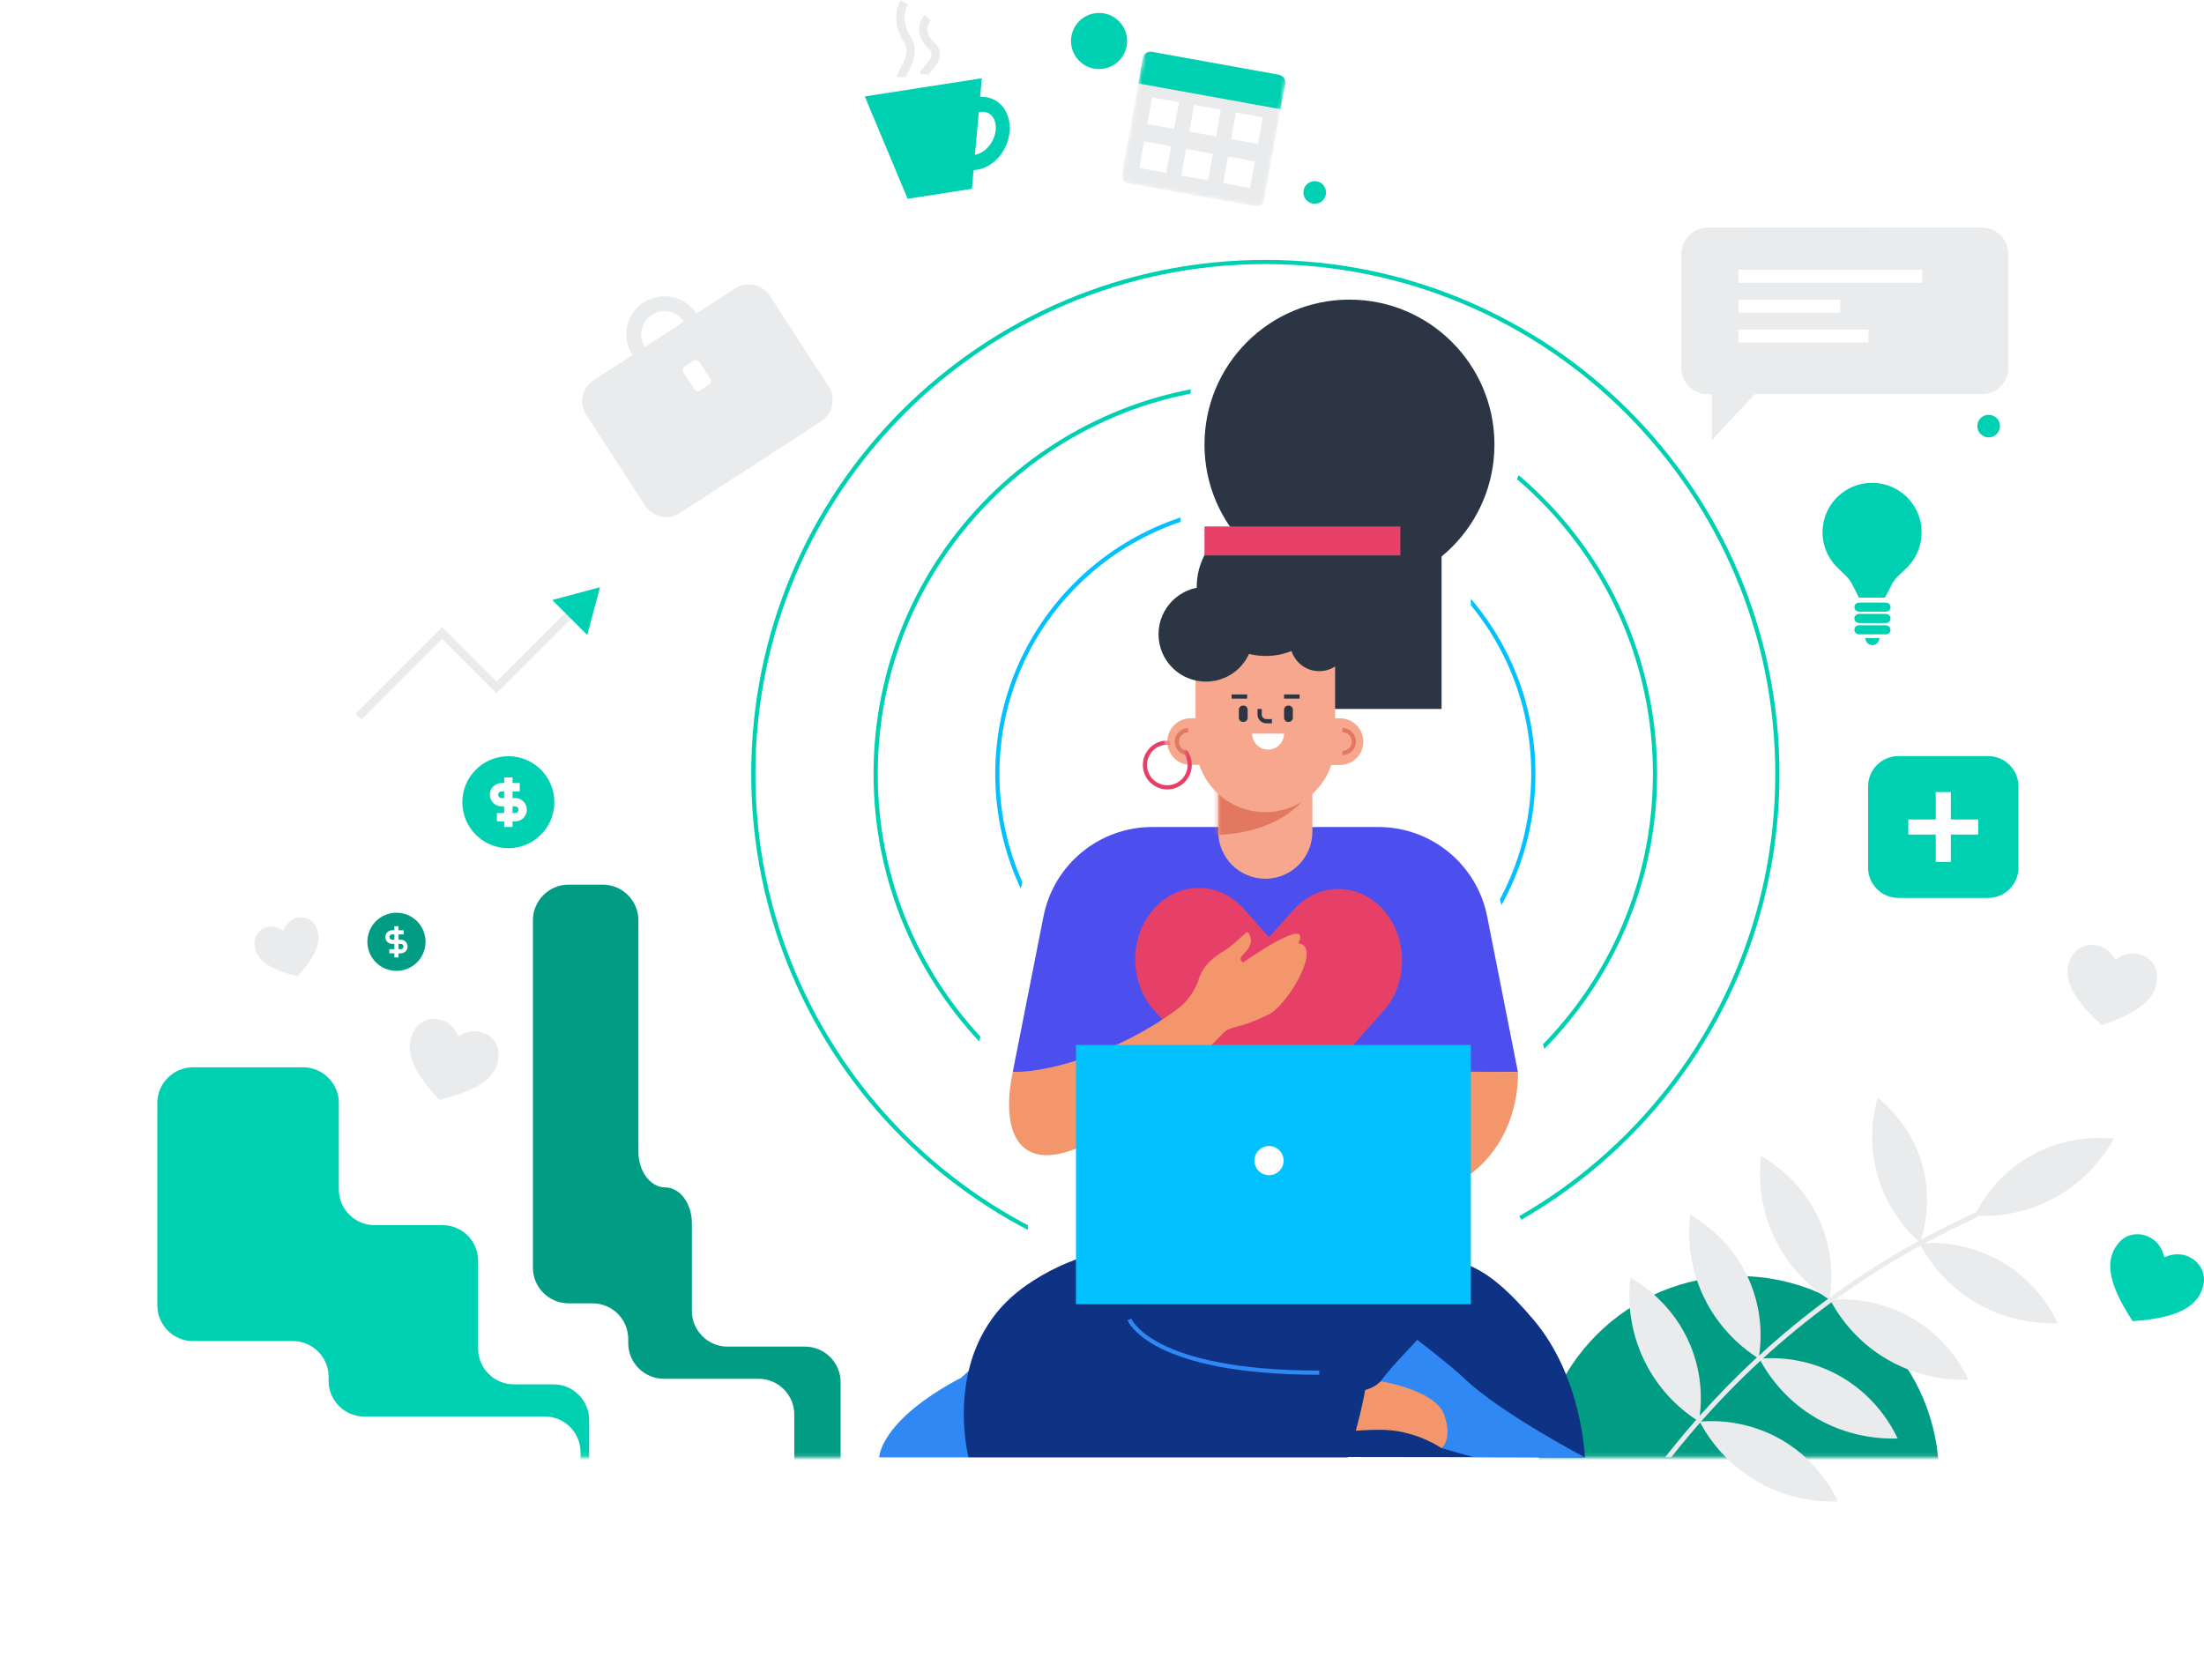 <?xml version="1.0" encoding="UTF-8"?>
<svg xmlns="http://www.w3.org/2000/svg" width="526" height="401" viewBox="0 0 526 401" fill="none">
  <g clip-path="url(#clip0_974_482)">
    <mask id="mask0_974_482" style="mask-type:luminance" maskUnits="userSpaceOnUse" x="335" y="274" width="136" height="74">
      <path d="M470.481 274.77H335.221V347.88H470.481V274.77Z" fill="white"></path>
    </mask>
    <g mask="url(#mask0_974_482)">
      <path d="M414.901 400.29C441.328 400.29 462.751 378.867 462.751 352.44C462.751 326.013 441.328 304.59 414.901 304.59C388.474 304.59 367.051 326.013 367.051 352.44C367.051 378.867 388.474 400.29 414.901 400.29Z" fill="#009C84"></path>
    </g>
    <path d="M301.98 277.74C353.343 277.74 394.98 236.102 394.98 184.74C394.98 133.378 353.343 91.74 301.98 91.74C250.618 91.74 208.98 133.378 208.98 184.74C208.98 236.102 250.618 277.74 301.98 277.74Z" stroke="#00D0B2" stroke-miterlimit="10"></path>
    <path d="M301.981 248.7C337.305 248.7 365.941 220.064 365.941 184.74C365.941 149.416 337.305 120.78 301.981 120.78C266.656 120.78 238.021 149.416 238.021 184.74C238.021 220.064 266.656 248.7 301.981 248.7Z" stroke="#03C1FF" stroke-miterlimit="10"></path>
    <path d="M301.98 306.94C369.469 306.94 424.18 252.229 424.18 184.74C424.18 117.251 369.469 62.54 301.98 62.54C234.491 62.54 179.78 117.251 179.78 184.74C179.78 252.229 234.491 306.94 301.98 306.94Z" stroke="#00D0B2" stroke-miterlimit="10"></path>
    <path d="M249.191 191.49L230.011 262.06L245.621 285.57L244.741 306.94L373.221 307.22L356.661 280.92L373.221 266.01L351.031 191.49V136.71L366.561 105.09L285.331 78.66L280.851 135.16L249.191 191.49Z" fill="white"></path>
    <mask id="mask1_974_482" style="mask-type:luminance" maskUnits="userSpaceOnUse" x="120" y="205" width="84" height="143">
      <path d="M203.31 205.22H120.31V347.88H203.31V205.22Z" fill="white"></path>
    </mask>
    <g mask="url(#mask1_974_482)">
      <path d="M135.68 211.17C131 211.17 127.18 215 127.18 219.67V302.61C127.18 307.29 131.01 311.11 135.68 311.11H141.43C146.11 311.11 149.93 314.94 149.93 319.61V320.62C149.93 325.3 153.76 329.12 158.43 329.12H181.06C185.74 329.12 189.56 332.95 189.56 337.62V356.27C189.56 360.95 192.05 364.77 195.09 364.77C198.13 364.77 200.62 360.94 200.62 356.27V329.94C200.62 325.26 196.79 321.44 192.12 321.44H173.62C168.94 321.44 165.12 317.61 165.12 312.94V291.93C165.12 287.25 162.25 283.43 158.74 283.43C155.23 283.43 152.36 279.6 152.36 274.93V219.67C152.36 214.99 148.53 211.17 143.86 211.17H135.67H135.68Z" fill="#009C84"></path>
    </g>
    <mask id="mask2_974_482" style="mask-type:luminance" maskUnits="userSpaceOnUse" x="0" y="205" width="146" height="143">
      <path d="M145.05 205.22H0V347.88H145.05V205.22Z" fill="white"></path>
    </mask>
    <g mask="url(#mask2_974_482)">
      <path d="M46.05 254.77C41.37 254.77 37.55 258.6 37.55 263.27V311.62C37.55 316.3 41.38 320.12 46.05 320.12H69.92C74.6 320.12 78.42 323.95 78.42 328.62V329.63C78.42 334.31 82.25 338.13 86.92 338.13H130.05C134.73 338.13 138.55 341.96 138.55 346.63V356.28C138.55 360.96 139.02 364.78 139.58 364.78C140.14 364.78 140.61 360.95 140.61 356.28V338.95C140.61 334.27 136.78 330.45 132.11 330.45H122.61C117.93 330.45 114.11 326.62 114.11 321.95V300.94C114.11 296.26 110.28 292.44 105.61 292.44H89.36C84.68 292.44 80.86 288.61 80.86 283.94V263.27C80.86 258.59 77.03 254.77 72.36 254.77H46.06H46.05Z" fill="#00D0B2"></path>
    </g>
    <path d="M362.26 255.89H241.7L249.04 218.74C251.49 206.34 262.36 197.41 275 197.41H328.96C341.6 197.41 352.47 206.35 354.92 218.74L362.26 255.89Z" fill="#4C4FEE"></path>
    <path d="M296.84 216.95C290.91 210.28 281.3 210.28 275.38 216.95C269.45 223.62 269.45 234.43 275.38 241.1L291.94 259.73C297.87 266.4 307.48 266.4 313.4 259.73C319.33 253.06 319.33 242.25 313.4 235.58L296.84 216.95Z" fill="#E64068"></path>
    <path d="M330.16 241.35C336.09 234.68 336.09 223.87 330.16 217.2C324.23 210.53 314.62 210.53 308.69 217.2L292.12 235.83C286.19 242.5 286.19 253.31 292.12 259.97C298.05 266.64 307.66 266.64 313.58 259.97L330.15 241.34L330.16 241.35Z" fill="#E64068"></path>
    <mask id="mask3_974_482" style="mask-type:luminance" maskUnits="userSpaceOnUse" x="267" y="9" width="41" height="41">
      <path d="M273.559 9.465L267.415 43.444L301.394 49.588L307.538 15.609L273.559 9.465Z" fill="white"></path>
    </mask>
    <g mask="url(#mask3_974_482)">
      <path opacity="0.1" d="M305.22 17.85L274.91 12.37C273.9 12.19 272.93 12.85 272.75 13.86L267.73 41.62C267.55 42.62 268.22 43.59 269.23 43.77L299.54 49.25C300.55 49.43 301.52 48.77 301.7 47.76L306.72 20C306.9 19 306.23 18.03 305.22 17.85Z" fill="#2C3543"></path>
      <path d="M306.73 20L305.63 26.06L271.65 19.92L272.75 13.86C272.84 13.38 273.11 12.95 273.52 12.67C273.93 12.39 274.43 12.28 274.91 12.37L305.22 17.85C305.71 17.94 306.14 18.22 306.42 18.62C306.7 19.02 306.81 19.52 306.72 20H306.73Z" fill="#00D0B2"></path>
      <path d="M281.37 24.4L274.97 23.24L273.82 29.6L280.22 30.76L281.37 24.4Z" fill="white"></path>
      <path d="M291.37 26.21L284.97 25.05L283.82 31.41L290.22 32.57L291.37 26.21Z" fill="white"></path>
      <path d="M301.37 28.02L294.97 26.86L293.82 33.22L300.22 34.38L301.37 28.02Z" fill="white"></path>
      <path d="M279.47 34.91L273.07 33.75L271.92 40.11L278.32 41.27L279.47 34.91Z" fill="white"></path>
      <path d="M289.47 36.72L283.07 35.56L281.92 41.92L288.32 43.08L289.47 36.72Z" fill="white"></path>
      <path d="M299.47 38.53L293.07 37.37L291.92 43.73L298.32 44.89L299.47 38.53Z" fill="white"></path>
    </g>
    <path d="M419.32 324.02L419.39 323.96L419.48 323.88L419.83 323.56C425.06 318.76 430.56 314.24 436.28 310.03L436.69 309.73C437.6 309.07 438.5 308.41 439.42 307.77C445.34 303.6 451.49 299.77 457.83 296.28L457.94 296.22C458 296.19 458.06 296.15 458.12 296.12L458.46 295.92C462.6 293.66 466.87 291.53 471.15 289.57L471.48 289.41L471.54 289.54L471.85 290.21L471.97 290.47L471.64 290.63C467.5 292.52 463.37 294.58 459.37 296.75L458.67 297.13L458.36 297.3C452.06 300.77 445.96 304.58 440.09 308.71C439.39 309.2 438.7 309.7 438.01 310.2L437.54 310.54L437.15 310.82L437.11 310.85C431.43 315.02 425.97 319.49 420.77 324.24C420.65 324.35 420.54 324.45 420.43 324.56L420.24 324.73L420.17 324.8C415.19 329.39 410.46 334.23 405.98 339.31L405.76 339.56C404.08 341.48 402.43 343.42 400.83 345.4C400.17 346.21 398.86 347.86 398.86 347.86H397.38C398.88 345.96 400.4 344.08 401.95 342.23C402.69 341.35 403.46 340.45 404.24 339.55C404.43 339.33 404.62 339.11 404.82 338.89L404.85 338.85L405.27 338.37L405.64 337.95C409.96 333.09 414.55 328.4 419.31 324.01L419.32 324.02Z" fill="#EAEBEC"></path>
    <path d="M471.24 290.19C473.95 284.62 478.18 279.91 483.43 276.61C492.52 270.93 501.61 271.47 504.51 271.76C501.28 277.67 496.44 282.53 490.55 285.8C484.66 289.06 477.96 290.59 471.24 290.19Z" fill="#EAEBEC"></path>
    <path d="M458.11 296.83C464.31 296.3 470.53 297.51 476.09 300.32C485.66 305.2 489.87 313.24 491.11 315.88C487.82 315.99 478.97 315.85 470.13 310.06C465.07 306.73 460.94 302.18 458.11 296.83Z" fill="#EAEBEC"></path>
    <path d="M436.8 310.29C443 309.76 449.22 310.97 454.77 313.78C464.34 318.66 468.55 326.7 469.79 329.34C466.5 329.45 457.65 329.3 448.81 323.52C443.75 320.19 439.62 315.64 436.79 310.29H436.8Z" fill="#EAEBEC"></path>
    <path d="M436.61 310.25C437.65 304.14 436.95 297.86 434.6 292.12C430.51 282.22 422.81 277.38 420.27 275.93C419.89 279.18 419.31 287.98 424.37 297.23C427.29 302.53 431.5 307.01 436.62 310.25H436.61Z" fill="#EAEBEC"></path>
    <path d="M419.9 324.32C426.1 323.79 432.32 325 437.87 327.81C447.44 332.69 451.65 340.73 452.89 343.37C449.6 343.48 440.75 343.34 431.91 337.55C426.85 334.23 422.72 329.67 419.89 324.32H419.9Z" fill="#EAEBEC"></path>
    <path d="M419.709 324.29C420.749 318.18 420.05 311.9 417.7 306.16C413.61 296.26 405.909 291.42 403.369 289.97C402.989 293.22 402.41 302.02 407.47 311.27C410.39 316.57 414.6 321.05 419.72 324.29H419.709Z" fill="#EAEBEC"></path>
    <path d="M405.64 339.35C411.84 338.82 418.06 340.03 423.62 342.84C433.19 347.72 437.4 355.76 438.64 358.4C435.35 358.51 426.5 358.37 417.66 352.58C412.6 349.26 408.47 344.7 405.64 339.35Z" fill="#EAEBEC"></path>
    <path d="M405.45 339.31C406.49 333.2 405.79 326.92 403.44 321.18C399.35 311.28 391.65 306.44 389.11 304.99C388.3 311.67 389.41 318.44 392.3 324.52C395.19 330.6 399.75 335.73 405.45 339.31Z" fill="#EAEBEC"></path>
    <path d="M448.14 262.06C452.73 265.75 456.21 270.64 458.17 276.19C461.52 285.77 459.12 294.01 458.23 296.64C455.9 294.57 449.92 288.69 447.67 278.96C446.39 273.38 446.55 267.57 448.13 262.07L448.14 262.06Z" fill="#EAEBEC"></path>
    <path d="M341.16 301.11C341.08 300.53 341.01 299.98 340.95 299.46C339.39 299.82 337.82 300.14 336.19 300.39C329.11 301.62 322.39 301.8 315.48 301.27C298.84 300.03 282.56 299.33 265.92 299.86C264.05 299.89 262.18 299.74 260.34 299.42C259.4 304.73 258.66 309.6 258.57 312.73C258.27 323.28 265.21 323.77 267.48 324.96C277.22 330.1 285.55 328.85 305.07 330.32C320.16 331.45 335.85 327.26 342.53 322.23C346.16 319.5 342.11 315.25 342.11 315.25C340.85 310.59 341.46 303.25 341.16 301.11Z" fill="#2C3543"></path>
    <path d="M365.93 314.96C354.21 301.16 346.78 298.25 332.96 302.07C318.12 306.17 305.25 309.92 295.82 312.51C288.57 314.5 282.72 315.99 279.28 316.85C277.29 326 278.15 335.54 281.75 344.18C291.35 346.4 311.02 347.78 311.02 347.78L378.24 347.87C378.24 347.87 377.66 328.75 365.93 314.95V314.96Z" fill="#0F3384"></path>
    <path d="M295.09 344.18C300.11 343.84 322.94 340.98 330.62 341.32C338.3 341.66 344.03 345.67 344.03 345.67L356.91 346.34C356.91 346.34 361.55 346.82 363.7 345.31C364.23 344.94 359.77 343.11 347.97 334.14C342.24 329.78 339.13 326.16 335.11 327.05C332.87 327.54 332.99 328.77 329.51 329.73C322.79 336.6 303.99 327.55 291.17 325.25C292.02 327.03 292.86 330.58 293.62 333.13C294.69 336.71 295.19 340.45 295.09 344.19V344.18Z" fill="#F3966C"></path>
    <path d="M329.5 329.72C329.5 329.72 342.56 331.73 344.67 337.74C346.78 343.75 344.02 345.67 344.02 345.67L351.58 347.82L378.24 347.87C378.24 347.87 357.89 337.22 349.25 328.83C346.71 326.36 338.24 319.82 338.24 319.82C338.24 319.82 335.82 322.47 334.33 324.04C331.09 327.47 329.5 329.72 329.5 329.72Z" fill="#3088F4"></path>
    <path d="M244.36 324.04C242.87 322.47 240.45 319.82 240.45 319.82C240.45 319.82 231.98 326.36 229.44 328.83C209.84 339.18 209.84 347.88 209.84 347.88H231.13L234.66 345.67C234.66 345.67 231.9 343.76 234.01 337.74C236.12 331.73 249.18 329.72 249.18 329.72C249.18 329.72 247.59 327.47 244.35 324.04H244.36Z" fill="#3088F4"></path>
    <path d="M244.74 306.94C265.28 292.51 290.31 296.87 303.91 301.38C318.52 306.22 300.82 311.9 310.11 314.97C317.25 317.32 323.02 319.1 326.43 320.14C327.96 329.38 321.64 347.89 321.64 347.89H231.15C231.15 347.89 224.2 321.38 244.75 306.95L244.74 306.94Z" fill="#0F3384"></path>
    <path d="M282.51 239.72C294.69 230.16 289.38 240.16 294.47 244.02C248.95 291.61 237.21 277.04 241.71 255.89C253.16 255.89 270.33 249.28 282.52 239.72H282.51Z" fill="#F3966C"></path>
    <path d="M336.3 255.72C329.37 264.58 333.96 271.09 329.32 272.05C325.3 272.88 324.85 272.96 324.85 272.96C321.02 273.64 320.32 273.46 319.51 274.2C317.88 275.68 294.74 299.83 341.02 285.28C363.66 278.17 362.26 255.89 362.26 255.89L336.3 255.72Z" fill="#F3966C"></path>
    <path d="M351.03 249.44H256.79V311.32H351.03V249.44Z" fill="#03C1FF"></path>
    <path d="M305.32 279.5C306.68 278.14 306.68 275.94 305.32 274.59C303.96 273.23 301.76 273.23 300.4 274.59C299.04 275.95 299.04 278.15 300.4 279.5C301.76 280.86 303.96 280.86 305.32 279.5Z" fill="white"></path>
    <path fill-rule="evenodd" clip-rule="evenodd" d="M296.65 229.75C295.59 228.95 296.18 228.4 297.09 227.39C299.77 224.89 297.96 222.18 297.5 222.55C296.6 223.29 293.94 225.89 292.29 226.87C286.95 230.06 286.65 232.65 286.2 233.37C286.2 233.37 285.31 237.14 281.74 240.3C281.17 242.44 280.51 252.55 288.77 247.97C297.03 243.39 293.52 246.55 302.77 242.16C307.13 240.09 315.75 225.86 309.86 225.18C313.24 218.07 296.65 229.76 296.64 229.76L296.65 229.75Z" fill="#F3966C"></path>
    <path d="M220.35 20.85L206.38 23.02L216.62 47.45L224.29 46.26L231.96 45.07L234.31 18.68L220.34 20.85H220.35Z" fill="#00D0B2"></path>
    <path d="M238.28 24.46C235.03 21.9 230.16 23.13 227.4 27.23C224.64 31.33 225.03 36.7 228.26 39.27C231.49 41.83 236.37 40.6 239.14 36.5C241.9 32.4 241.52 27.03 238.28 24.46ZM230.2 36.38C228.49 35.02 228.44 31.81 230.11 29.35C231.78 26.89 234.61 25.96 236.34 27.3C238.07 28.64 238.1 31.87 236.43 34.33C234.75 36.79 231.93 37.74 230.2 36.38Z" fill="#00D0B2"></path>
    <path d="M458.6 127.13C458.6 130.14 457.45 133.03 455.38 135.21C454.25 136.41 452.51 137.73 451.68 139.15L449.85 142.67H443.66L441.86 139.12C441.01 137.64 439.23 136.31 438.08 135.05C436.78 133.63 435.84 131.92 435.35 130.06C434.86 128.2 434.83 126.25 435.27 124.38C435.71 122.51 436.59 120.77 437.86 119.32C439.12 117.87 440.72 116.74 442.51 116.05C444.31 115.35 446.24 115.11 448.15 115.33C450.06 115.55 451.89 116.24 453.48 117.33C455.07 118.42 456.36 119.88 457.26 121.58C458.15 123.28 458.62 125.18 458.61 127.1V127.12L458.6 127.13Z" fill="#00D0B2"></path>
    <path d="M450.11 146.01H443.64C443.35 146 443.08 145.88 442.88 145.68C442.68 145.48 442.57 145.21 442.57 144.92C442.57 144.64 442.68 144.36 442.89 144.16C443.09 143.96 443.37 143.84 443.65 143.84H450.12C450.41 143.85 450.68 143.96 450.88 144.17C451.08 144.37 451.2 144.65 451.19 144.93C451.19 145.22 451.07 145.49 450.87 145.69C450.67 145.89 450.39 146 450.11 146V146.01Z" fill="#00D0B2"></path>
    <path d="M450.1 148.72H443.63C443.49 148.71 443.35 148.68 443.22 148.62C443.09 148.57 442.97 148.49 442.87 148.38C442.77 148.28 442.69 148.16 442.64 148.03C442.59 147.9 442.56 147.76 442.56 147.62C442.56 147.33 442.68 147.06 442.88 146.86C443.08 146.66 443.36 146.54 443.64 146.54H450.11C450.4 146.55 450.67 146.67 450.87 146.87C451.07 147.07 451.19 147.35 451.19 147.63C451.19 147.77 451.16 147.91 451.11 148.04C451.06 148.17 450.98 148.29 450.88 148.39C450.78 148.49 450.66 148.57 450.53 148.63C450.4 148.68 450.26 148.71 450.11 148.71L450.1 148.72Z" fill="#00D0B2"></path>
    <path d="M450.1 151.42H443.63C443.34 151.41 443.07 151.29 442.87 151.09C442.67 150.89 442.56 150.61 442.56 150.33C442.56 150.05 442.68 149.77 442.88 149.57C443.08 149.37 443.35 149.26 443.64 149.26H450.11C450.39 149.27 450.67 149.38 450.87 149.59C451.07 149.79 451.19 150.07 451.19 150.35C451.19 150.64 451.08 150.91 450.87 151.11C450.67 151.31 450.39 151.42 450.11 151.43L450.1 151.42Z" fill="#00D0B2"></path>
    <path d="M448.54 152.32C448.54 152.76 448.36 153.19 448.05 153.5C447.74 153.81 447.31 153.99 446.86 153.99C446.42 153.99 445.99 153.81 445.67 153.5C445.36 153.18 445.18 152.76 445.18 152.31H448.54V152.32Z" fill="#00D0B2"></path>
    <path opacity="0.1" d="M175.429 68.853L141.69 90.747C138.911 92.55 138.119 96.266 139.923 99.046L153.967 120.688C155.771 123.468 159.487 124.259 162.267 122.456L196.006 100.562C198.785 98.758 199.577 95.042 197.773 92.263L183.729 70.62C181.925 67.84 178.209 67.049 175.429 68.853Z" fill="#2C3543"></path>
    <path opacity="0.1" d="M150.94 84.74C150.29 83.74 149.84 82.62 149.63 81.45C149.41 80.28 149.43 79.07 149.68 77.91C149.93 76.74 150.4 75.64 151.08 74.65C151.76 73.67 152.62 72.83 153.62 72.18C154.62 71.53 155.74 71.08 156.91 70.87C158.08 70.65 159.29 70.67 160.45 70.92C161.62 71.17 162.72 71.64 163.71 72.32C164.69 73 165.53 73.86 166.18 74.86L163.2 76.79C162.8 76.18 162.29 75.66 161.7 75.24C161.1 74.83 160.43 74.54 159.72 74.39C159.01 74.24 158.28 74.23 157.56 74.36C156.85 74.49 156.17 74.76 155.56 75.16C154.95 75.56 154.43 76.07 154.01 76.66C153.6 77.26 153.31 77.93 153.16 78.64C153.01 79.35 153 80.08 153.13 80.8C153.26 81.51 153.53 82.19 153.93 82.8L150.95 84.73L150.94 84.74Z" fill="#2C3543"></path>
    <path d="M165.526 86.11L163.396 87.493C162.932 87.793 162.8 88.413 163.101 88.876L165.719 92.911C166.02 93.374 166.639 93.506 167.102 93.205L169.233 91.823C169.697 91.522 169.828 90.903 169.528 90.44L166.909 86.405C166.609 85.941 165.99 85.809 165.526 86.11Z" fill="white"></path>
    <path opacity="0.1" d="M215.81 0.55C214.82 2.04 214.17 5.91 216.55 9.48C218.93 13.05 215.06 17.42 215.06 18.41" stroke="#2C3543" stroke-width="2" stroke-miterlimit="10"></path>
    <path opacity="0.1" d="M221.45 4.28C220.23 5.4 219.43 8.3 222.37 10.98C225.31 13.66 220.53 16.93 220.53 17.68" stroke="#2C3543" stroke-width="2" stroke-miterlimit="10"></path>
    <path opacity="0.1" d="M109.08 246.65L109.44 247.33L110.11 246.96C114.4 244.58 119.23 247.67 119.01 251.92C118.89 254.17 118.03 256.17 115.86 257.94C113.71 259.7 110.23 261.26 104.84 262.54C101.06 258.49 99.03 255.27 98.21 252.61C97.38 249.93 97.78 247.79 98.92 245.85C101.09 242.19 106.82 242.28 109.08 246.64V246.65Z" fill="#2C3543"></path>
    <path d="M516.3 299.29L516.55 300.08L517.33 299.81C522.3 298.06 526.86 302.19 525.87 306.65C525.34 309.01 524.08 310.97 521.46 312.46C518.86 313.94 514.91 314.97 508.97 315.36C505.69 310.4 504.11 306.62 503.72 303.66C503.32 300.67 504.12 298.48 505.68 296.63C508.63 293.14 514.68 294.26 516.3 299.29Z" fill="#00D0B2"></path>
    <path opacity="0.1" d="M504.45 228.5L504.86 229.15L505.5 228.72C509.57 225.97 514.65 228.63 514.8 232.88C514.88 235.13 514.2 237.2 512.19 239.15C510.2 241.09 506.88 242.95 501.62 244.7C497.5 241 495.19 237.97 494.14 235.39C493.08 232.79 493.29 230.63 494.26 228.6C496.1 224.76 501.82 224.35 504.45 228.5Z" fill="#2C3543"></path>
    <path opacity="0.1" d="M66.98 221.75L67.66 222.13L68.01 221.43C69.59 218.3 73.63 218.24 75.18 220.85C76.02 222.26 76.31 223.81 75.73 225.77C75.16 227.7 73.72 230.07 71.01 233.05C67.09 232.1 64.58 230.96 63.02 229.68C61.44 228.39 60.82 226.94 60.72 225.3C60.54 222.27 63.91 220.05 66.98 221.76V221.75Z" fill="#2C3543"></path>
    <path d="M344.04 126.35H304.77V169.23H344.04V126.35Z" fill="#2C3543"></path>
    <path d="M322.06 140.72C341.169 140.72 356.66 125.229 356.66 106.12C356.66 87.011 341.169 71.52 322.06 71.52C302.951 71.52 287.46 87.011 287.46 106.12C287.46 125.229 302.951 140.72 322.06 140.72Z" fill="#2C3543"></path>
    <path d="M290.75 181.12V198.53C290.75 204.73 295.78 209.76 301.98 209.76C308.18 209.76 313.21 204.73 313.21 198.53V181.12" fill="#F6A78E"></path>
    <mask id="mask4_974_482" style="mask-type:luminance" maskUnits="userSpaceOnUse" x="290" y="181" width="24" height="29">
      <path d="M290.75 181.12V198.53C290.75 204.73 295.78 209.76 301.98 209.76C308.18 209.76 313.21 204.73 313.21 198.53V181.12" fill="white"></path>
    </mask>
    <g mask="url(#mask4_974_482)">
      <path d="M288.06 199.36C288.52 189.71 289.32 176.78 289.32 176.78L315.6 168.24C318.75 177.26 316.71 199.36 288.06 199.36Z" fill="#E27860"></path>
    </g>
    <path d="M285.33 151.4V177.21C285.33 186.41 292.78 193.86 301.98 193.86C311.18 193.86 318.63 186.41 318.63 177.21V151.4" fill="#F6A78E"></path>
    <path d="M287.8 162.71C294.047 162.71 299.11 157.646 299.11 151.4C299.11 145.154 294.047 140.09 287.8 140.09C281.554 140.09 276.49 145.154 276.49 151.4C276.49 157.646 281.554 162.71 287.8 162.71Z" fill="#2C3543"></path>
    <path d="M302.09 156.58C311.192 156.58 318.57 149.202 318.57 140.1C318.57 130.998 311.192 123.62 302.09 123.62C292.989 123.62 285.61 130.998 285.61 140.1C285.61 149.202 292.989 156.58 302.09 156.58Z" fill="#2C3543"></path>
    <path d="M306.45 175.12C306.45 177.22 304.75 178.93 302.64 178.93C300.53 178.93 298.83 177.23 298.83 175.12H306.44H306.45Z" fill="white"></path>
    <path d="M296.78 168.43H296.64C296.099 168.43 295.66 168.869 295.66 169.41V171.34C295.66 171.881 296.099 172.32 296.64 172.32H296.78C297.321 172.32 297.76 171.881 297.76 171.34V169.41C297.76 168.869 297.321 168.43 296.78 168.43Z" fill="#2C3543"></path>
    <path d="M307.57 168.43H307.43C306.889 168.43 306.45 168.869 306.45 169.41V171.34C306.45 171.881 306.889 172.32 307.43 172.32H307.57C308.111 172.32 308.55 171.881 308.55 171.34V169.41C308.55 168.869 308.111 168.43 307.57 168.43Z" fill="#2C3543"></path>
    <path d="M311.16 182.6H319.8C322.88 182.6 325.37 180.1 325.37 177.03C325.37 173.96 322.87 171.46 319.8 171.46H311.16" fill="#F6A78E"></path>
    <path d="M320.38 179.75C321.89 179.75 323.11 178.53 323.11 177.02C323.11 175.51 321.89 174.29 320.38 174.29" stroke="#E27860" stroke-miterlimit="10"></path>
    <path d="M292.8 171.45H284.16C281.08 171.45 278.59 173.95 278.59 177.02C278.59 180.1 281.09 182.59 284.16 182.59H292.8" fill="#F6A78E"></path>
    <path d="M283.58 174.3C282.07 174.3 280.85 175.52 280.85 177.03C280.85 178.54 282.07 179.76 283.58 179.76" stroke="#E27860" stroke-miterlimit="10"></path>
    <path d="M306.45 166.27H310.16" stroke="#2C3543" stroke-miterlimit="10"></path>
    <path d="M293.93 166.27H297.65" stroke="#2C3543" stroke-miterlimit="10"></path>
    <path d="M314.85 160.21C318.694 160.21 321.81 157.094 321.81 153.25C321.81 149.406 318.694 146.29 314.85 146.29C311.006 146.29 307.89 149.406 307.89 153.25C307.89 157.094 311.006 160.21 314.85 160.21Z" fill="#2C3543"></path>
    <path d="M303.55 172.16H302.23C301.34 172.16 300.62 171.44 300.62 170.55V169.23" stroke="#2C3543" stroke-miterlimit="10"></path>
    <path d="M334.21 125.67H287.46V132.59H334.21V125.67Z" fill="#E64068"></path>
    <mask id="mask5_974_482" style="mask-type:luminance" maskUnits="userSpaceOnUse" x="264" y="171" width="24" height="24">
      <path d="M280.85 194.83L264.97 189.25L266.16 171.45C263.08 171.45 278.59 173.95 278.59 177.02C278.59 179.11 279.74 180.93 281.44 181.89C282.24 182.34 283.63 177.38 284.62 177.38L287.8 182.59L280.86 194.82L280.85 194.83Z" fill="white"></path>
    </mask>
    <g mask="url(#mask5_974_482)">
      <path d="M278.59 187.94C281.539 187.94 283.93 185.549 283.93 182.6C283.93 179.651 281.539 177.26 278.59 177.26C275.641 177.26 273.25 179.651 273.25 182.6C273.25 185.549 275.641 187.94 278.59 187.94Z" stroke="#E64068" stroke-miterlimit="10"></path>
    </g>
    <path d="M121.32 202.47C127.384 202.47 132.3 197.554 132.3 191.49C132.3 185.426 127.384 180.51 121.32 180.51C115.256 180.51 110.34 185.426 110.34 191.49C110.34 197.554 115.256 202.47 121.32 202.47Z" fill="#00D0B2"></path>
    <path d="M121.32 191.49H119.69C118.7 191.49 117.9 190.69 117.9 189.7C117.9 188.71 118.7 187.91 119.69 187.91H124.04" stroke="white" stroke-width="2" stroke-miterlimit="10"></path>
    <path d="M121.32 191.49H122.95C123.94 191.49 124.74 192.29 124.74 193.28C124.74 194.27 123.94 195.07 122.95 195.07H118.6" stroke="white" stroke-width="2" stroke-miterlimit="10"></path>
    <path d="M121.32 185.58V197.4" stroke="white" stroke-width="2" stroke-miterlimit="10"></path>
    <path d="M94.62 231.75C98.453 231.75 101.56 228.643 101.56 224.81C101.56 220.977 98.453 217.87 94.62 217.87C90.787 217.87 87.68 220.977 87.68 224.81C87.68 228.643 90.787 231.75 94.62 231.75Z" fill="#009C84"></path>
    <path d="M94.62 224.81H93.59C92.96 224.81 92.46 224.3 92.46 223.68C92.46 223.05 92.97 222.55 93.59 222.55H96.34" stroke="white" stroke-miterlimit="10"></path>
    <path d="M94.62 224.81H95.65C96.28 224.81 96.78 225.32 96.78 225.94C96.78 226.57 96.27 227.07 95.65 227.07H92.9" stroke="white" stroke-miterlimit="10"></path>
    <path d="M94.62 221.08V228.55" stroke="white" stroke-miterlimit="10"></path>
    <path opacity="0.1" d="M86.269 170.38L105.54 151.11L118.51 164.09L139.98 142.62" stroke="#2C3543" stroke-width="2" stroke-linecap="square"></path>
    <path d="M143.2 140.17L141.67 145.87L140.15 151.57L135.97 147.4L131.8 143.23L137.5 141.7L143.2 140.17Z" fill="#00D0B2"></path>
    <path d="M474.48 180.48H453.07C449.072 180.48 445.83 183.721 445.83 187.72V207.1C445.83 211.099 449.072 214.34 453.07 214.34H474.48C478.479 214.34 481.72 211.099 481.72 207.1V187.72C481.72 183.721 478.479 180.48 474.48 180.48Z" fill="#00D0B2"></path>
    <path d="M472.11 195.61H455.43V199.21H472.11V195.61Z" fill="white"></path>
    <path d="M461.98 189.07V205.75H465.58V189.07H461.98Z" fill="white"></path>
    <path d="M313.77 48.64C315.261 48.64 316.47 47.431 316.47 45.94C316.47 44.449 315.261 43.24 313.77 43.24C312.279 43.24 311.07 44.449 311.07 45.94C311.07 47.431 312.279 48.64 313.77 48.64Z" fill="#00D0B2"></path>
    <path d="M474.61 104.41C476.101 104.41 477.31 103.201 477.31 101.71C477.31 100.219 476.101 99.01 474.61 99.01C473.119 99.01 471.91 100.219 471.91 101.71C471.91 103.201 473.119 104.41 474.61 104.41Z" fill="#00D0B2"></path>
    <path d="M262.3 16.49C266 16.49 269 13.49 269 9.79C269 6.09 266 3.09 262.3 3.09C258.599 3.09 255.6 6.09 255.6 9.79C255.6 13.49 258.599 16.49 262.3 16.49Z" fill="#00D0B2"></path>
    <g opacity="0.1" filter="url(#filter0_d_974_482)">
      <path d="M408.51 105.09V94.9V94.1H407.71H407.49C406.68 94.1 405.87 93.94 405.12 93.62C404.37 93.3 403.68 92.84 403.1 92.25C402.52 91.66 402.06 90.97 401.75 90.2C401.44 89.43 401.27 88.61 401.27 87.78V60.67C401.26 59.84 401.42 59.02 401.73 58.25C402.04 57.48 402.5 56.79 403.08 56.2C403.66 55.61 404.34 55.15 405.1 54.83C405.85 54.51 406.66 54.35 407.47 54.35L473.09 54.32C474.73 54.32 476.31 54.99 477.47 56.17C478.63 57.35 479.29 58.96 479.29 60.63V87.74C479.3 88.57 479.14 89.39 478.83 90.16C478.52 90.93 478.06 91.62 477.48 92.21C476.9 92.8 476.22 93.26 475.46 93.58C474.71 93.9 473.9 94.06 473.09 94.06L419.16 94.08H418.81L418.57 94.33L408.51 105.07V105.09Z" fill="#2C3543"></path>
    </g>
    <path d="M458.74 64.38H414.87V67.48H458.74V64.38Z" fill="white"></path>
    <path d="M439.18 71.52H414.87V74.62H439.18V71.52Z" fill="white"></path>
    <path d="M445.93 78.66H414.87V81.76H445.93V78.66Z" fill="white"></path>
    <path d="M269.55 314.96C269.55 314.96 274.4 327.66 314.86 327.66" stroke="#3088F4" stroke-miterlimit="10"></path>
  </g>
  <defs>
    <filter id="filter0_d_974_482" x="378.59" y="31.64" width="123.381" height="96.13" color-interpolation-filters="sRGB">
      <feFlood flood-opacity="0" result="BackgroundImageFix"></feFlood>
      <feColorMatrix in="SourceAlpha" type="matrix" values="0 0 0 0 0 0 0 0 0 0 0 0 0 0 0 0 0 0 127 0" result="hardAlpha"></feColorMatrix>
      <feOffset></feOffset>
      <feGaussianBlur stdDeviation="11.34"></feGaussianBlur>
      <feColorMatrix type="matrix" values="0 0 0 0 0 0 0 0 0 0 0 0 0 0 0 0 0 0 0.2 0"></feColorMatrix>
      <feBlend mode="normal" in2="BackgroundImageFix" result="effect1_dropShadow_974_482"></feBlend>
      <feBlend mode="normal" in="SourceGraphic" in2="effect1_dropShadow_974_482" result="shape"></feBlend>
    </filter>
    <clipPath id="clip0_974_482">
      <rect width="526" height="400.29" fill="white"></rect>
    </clipPath>
  </defs>
</svg>
